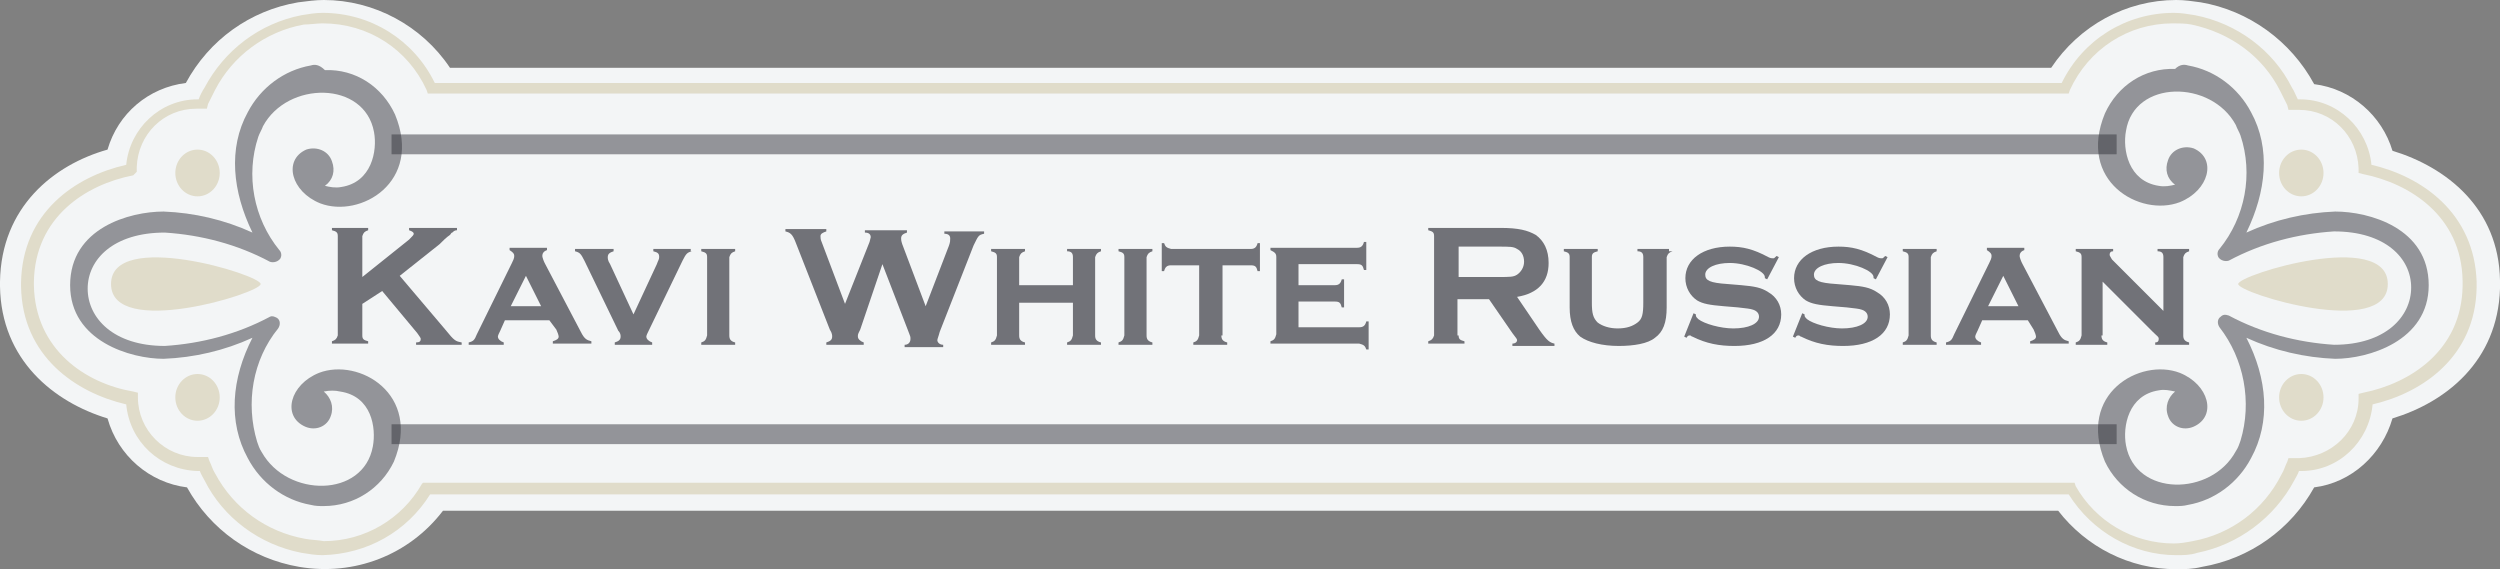 <?xml version="1.0" encoding="utf-8"?>
<!-- Generator: Adobe Illustrator 20.1.0, SVG Export Plug-In . SVG Version: 6.00 Build 0)  -->
<svg version="1.1" id="Layer_1" xmlns="http://www.w3.org/2000/svg" xmlns:xlink="http://www.w3.org/1999/xlink" x="0px" y="0px"
	 viewBox="0 0 213.9 48.7" style="enable-background:new 0 0 213.9 48.7;" xml:space="preserve">
<rect x="0" y="0" width="213.9" height="48.7" fill="#808080" stroke="none"/>
<style type="text/css">
	.st0{fill:#F3F5F6;}
	.st1{opacity:0.5;}
	.st2{fill:#33343B;}
	.st3{fill:#E0DCCA;}
	.st4{opacity:0.77;}
	.st5{fill:#4B4B53;}
</style>
<title>KaviManhattan</title>
<path class="st0" d="M186.2,48.7c-4,0-7.7-1.9-10.1-5H37.9c-2.9,3.8-7.6,5.6-12.3,4.8c-4.1-0.7-7.6-3.2-9.6-6.8
	c-3.2-0.4-5.9-2.7-6.8-5.9c-4.6-1.4-9.1-5-9.2-11.3v-0.4c0.1-6.4,4.6-10,9.2-11.3c0.9-3.1,3.5-5.3,6.7-5.7l0,0
	c2-3.7,5.5-6.2,9.6-6.9C26.3,0.1,27,0,27.7,0c4.3,0,8.4,2.2,10.8,5.8h137c2.4-3.6,6.4-5.8,10.7-5.8c0.7,0,1.4,0.1,2.1,0.2
	c4.1,0.7,7.7,3.3,9.7,7l0,0c3.2,0.4,5.8,2.7,6.7,5.7c4.6,1.4,9.1,4.9,9.2,11.1v0.7c-0.2,6.2-4.6,9.7-9.2,11.1
	c-0.9,3.1-3.5,5.5-6.7,5.9c-2,3.6-5.5,6.1-9.6,6.8C187.6,48.7,186.9,48.7,186.2,48.7L186.2,48.7L186.2,48.7z"/>
<g class="st1">
	<path class="st2" d="M187.2,5.6c2.3,0.4,4.3,1.9,5.4,4c1.7,3.1,1.3,6.8-0.4,10.3c2.4-1.1,5-1.7,7.6-1.8c2.9,0,8,1.4,8,6.3l0,0
		c0,4.8-5.2,6.3-8,6.3c-2.6-0.1-5.2-0.7-7.6-1.8c1.8,3.5,2.1,7.2,0.4,10.3c-1.1,2.1-3.1,3.6-5.4,4c-0.4,0.1-0.7,0.1-1.1,0.1l0,0
		c-2.6,0-4.9-1.5-6-3.8c-2.4-5.8,3-8.9,6.4-7.6c2.5,1,3.2,3.7,1.2,4.6c-0.9,0.4-1.9,0-2.2-0.9c0,0,0,0,0,0c-0.3-0.8,0-1.6,0.6-2.1
		c-0.5-0.1-0.9-0.2-1.4-0.1c-2.6,0.4-3.1,3.1-2.8,4.7c0.8,4.4,7.3,4.4,9.4,0.5c0.2-0.3,0.3-0.6,0.4-0.9c1-3.3,0.3-7-1.8-9.7
		c-0.2-0.3-0.2-0.7,0.1-0.9c0.2-0.2,0.4-0.2,0.7-0.1c2.8,1.5,5.9,2.3,9,2.5c4.4,0,6.6-2.4,6.6-4.9s-2.2-4.8-6.6-4.8
		c-3.1,0.2-6.2,1-9,2.5c-0.3,0.1-0.7,0-0.9-0.3c-0.1-0.2-0.1-0.5,0.1-0.7c2.2-2.7,2.9-6.4,1.8-9.7c-0.1-0.3-0.3-0.6-0.4-0.9
		c-2.1-3.9-8.7-3.9-9.4,0.5c-0.3,1.6,0.2,4.3,2.8,4.7c0.5,0.1,1,0,1.4-0.1c-0.7-0.5-0.9-1.3-0.6-2.1c0.3-0.9,1.3-1.3,2.2-1
		c0,0,0,0,0,0c2,0.9,1.3,3.6-1.2,4.6c-3.4,1.3-8.8-1.8-6.4-7.6c1.1-2.4,3.4-3.9,6-3.8l0,0C186.5,5.5,186.9,5.5,187.2,5.6z"/>
</g>
<path class="st3" d="M191.5,24.3c0,0.8,12.8,4.7,12.8,0S191.5,23.5,191.5,24.3z"/>
<ellipse class="st3" cx="196.9" cy="14.8" rx="1.9" ry="2"/>
<ellipse class="st3" cx="196.9" cy="34" rx="1.9" ry="2"/>
<g class="st1">
	<polygon class="st2" points="181.1,38 33.5,38 33.5,36.3 181.1,36.3 181.1,38 	"/>
</g>
<g class="st1">
	<polygon class="st2" points="181.1,13.2 33.5,13.2 33.5,11.5 181.1,11.5 181.1,13.2 	"/>
</g>
<g class="st1">
	<path class="st2" d="M26.6,5.6c-2.3,0.4-4.3,1.9-5.4,4c-1.7,3.1-1.3,6.8,0.4,10.3c-2.4-1.1-5-1.7-7.6-1.8c-2.9,0-8,1.4-8,6.3l0,0
		c0,4.8,5.2,6.3,8,6.3c2.6-0.1,5.2-0.7,7.6-1.8c-1.8,3.5-2.1,7.2-0.4,10.3c1.1,2.1,3.1,3.6,5.4,4c0.4,0.1,0.7,0.1,1.1,0.1l0,0
		c2.6,0,4.9-1.5,6-3.8c2.4-5.8-3-8.9-6.4-7.6c-2.5,1-3.2,3.7-1.2,4.6c0.9,0.4,1.9,0,2.2-0.9c0,0,0,0,0,0c0.3-0.8,0-1.6-0.6-2.1
		c0.5-0.1,1-0.1,1.4,0c2.7,0.4,3.1,3.1,2.8,4.7c-0.8,4.4-7.3,4.4-9.5,0.5c-0.2-0.3-0.3-0.6-0.4-0.9c-1-3.3-0.4-7,1.8-9.7
		c0.2-0.3,0.2-0.7-0.1-0.9c-0.2-0.1-0.4-0.2-0.6-0.1c-2.8,1.5-5.9,2.3-9,2.5c-4.4,0-6.6-2.4-6.6-4.9s2.2-4.8,6.6-4.8
		c3.1,0.2,6.2,1,9,2.5c0.3,0.1,0.7,0,0.9-0.3c0.1-0.2,0.1-0.5-0.1-0.7c-2.2-2.7-2.9-6.4-1.8-9.7c0.1-0.3,0.3-0.6,0.4-0.9
		c2.1-3.9,8.7-3.9,9.5,0.5c0.3,1.6-0.2,4.3-2.8,4.7c-0.5,0.1-1,0-1.4-0.1c0.7-0.5,0.9-1.3,0.6-2.1c-0.3-0.9-1.3-1.3-2.2-1
		c0,0,0,0,0,0c-2,0.9-1.3,3.6,1.2,4.6c3.4,1.3,8.8-1.8,6.4-7.6c-1.1-2.4-3.4-3.9-6-3.8l0,0C27.3,5.5,26.9,5.5,26.6,5.6z"/>
</g>
<path class="st3" d="M22.3,24.3c0,0.8-12.8,4.7-12.8,0S22.3,23.5,22.3,24.3z"/>
<ellipse class="st3" cx="16.9" cy="14.8" rx="1.9" ry="2"/>
<ellipse class="st3" cx="16.9" cy="34" rx="1.9" ry="2"/>
<path class="st3" d="M186.2,47.5L186.2,47.5c-3.7,0-7.2-2-9.2-5.2H36.8c-2,3.2-5.4,5.1-9.2,5.2c-0.6,0-1.2-0.1-1.8-0.2
	c-3.6-0.7-6.7-3-8.3-6.2c-0.1-0.2-0.3-0.5-0.4-0.8h-0.2c-3.2-0.1-5.8-2.5-6.1-5.7c-4.3-1-8.9-4.1-9-10.1v-0.3c0.1-6,4.6-9.1,9-10.1
	c0.3-3.1,2.9-5.6,6.1-5.6h0.1c0.1-0.3,0.3-0.7,0.5-1c1.7-3.2,4.7-5.5,8.3-6.2c0.6-0.1,1.2-0.2,1.8-0.2c4.1,0,7.8,2.3,9.6,6h139.2
	c1.8-3.7,5.5-6,9.6-6c0.6,0,1.2,0.1,1.8,0.2c3.6,0.7,6.7,3,8.3,6.2c0.2,0.3,0.3,0.6,0.5,1h0.2c3.2,0,5.8,2.5,6.1,5.6
	c4.3,1,8.8,4.1,9,10v0.5c-0.1,5.9-4.6,9-8.9,10c-0.3,3.2-2.9,5.7-6.1,5.7h-0.2c-0.1,0.3-0.3,0.6-0.4,0.8c-1.7,3.2-4.8,5.5-8.3,6.2
	C187.4,47.5,186.8,47.5,186.2,47.5L186.2,47.5z M36.2,41.3h141.3l0.1,0.3c1.7,3,4.9,4.9,8.4,4.9V47v-0.5c0.5,0,1.1-0.1,1.6-0.2
	c3.3-0.6,6.1-2.7,7.6-5.7c0.2-0.3,0.3-0.7,0.5-1.1l0.1-0.3h0.4h0.5c2.8-0.1,5.1-2.3,5.1-5.1v-0.4l0.4-0.1c4-0.8,8.4-3.6,8.5-9.1
	v-0.5c-0.1-5.5-4.5-8.3-8.5-9.1l-0.4-0.1v-0.4c-0.1-2.8-2.3-5-5.1-5h-0.5h-0.4l-0.1-0.4c-0.2-0.4-0.4-0.8-0.6-1.2
	c-1.5-3-4.3-5-7.6-5.7c-0.5-0.1-1.1-0.1-1.6-0.1c-3.8,0-7.2,2.2-8.8,5.7l-0.1,0.3H36.6l-0.1-0.3c-1.6-3.5-5-5.7-8.9-5.7
	c-0.5,0-1.1,0.1-1.6,0.1c-3.3,0.6-6.1,2.7-7.6,5.6c-0.2,0.4-0.4,0.8-0.6,1.2l-0.1,0.4h-0.4h-0.5c-2.8,0-5,2.2-5.1,5v0.4L11.4,15
	c-4.1,0.8-8.4,3.6-8.5,9.1v0.3c0.1,5.5,4.4,8.4,8.5,9.1l0.4,0.1v0.4c0,2.8,2.3,5.1,5.1,5.1h0.5h0.4l0.1,0.3c0.2,0.4,0.3,0.8,0.5,1.1
	c1.6,3,4.4,5,7.7,5.6c0.5,0.1,1.1,0.1,1.6,0.2c3.5,0,6.7-1.9,8.4-4.9L36.2,41.3L36.2,41.3z"/>
<g class="st4">
	<path class="st5" d="M31,26v2.7c0,0.3,0.1,0.4,0.5,0.5v0.2h-3.1v-0.2c0.3-0.1,0.4-0.2,0.5-0.5v-8.5c0-0.3-0.1-0.4-0.5-0.5v-0.2h3.1
		v0.2c-0.3,0.1-0.4,0.2-0.5,0.5v3.5l4-3.2c0.3-0.3,0.4-0.4,0.4-0.5c0-0.1-0.1-0.2-0.4-0.3v-0.2h4.1v0.2c-0.2,0-0.3,0.1-0.4,0.2
		c-0.1,0-0.1,0.1-0.2,0.2c-0.3,0.2-0.6,0.5-0.9,0.8l-3.4,2.7l3.9,4.6c0.8,1,0.9,1,1.4,1.1v0.2h-3.9v-0.2c0.3,0,0.4-0.1,0.4-0.3
		c0-0.1-0.1-0.2-0.3-0.5l-3-3.6L31,26z"/>
	<path class="st5" d="M43.2,27.4l-0.4,0.9c-0.1,0.2-0.2,0.4-0.2,0.5c0,0.2,0.2,0.4,0.5,0.5v0.2h-3v-0.2c0.4-0.1,0.5-0.2,0.7-0.7
		l3-6.1c0.1-0.2,0.2-0.4,0.2-0.6c0-0.2-0.1-0.3-0.4-0.5v-0.2h3.2v0.2c-0.3,0.1-0.4,0.3-0.4,0.5c0,0.1,0.1,0.4,0.2,0.6l3.1,5.9
		c0.3,0.6,0.5,0.7,0.9,0.8v0.2h-3.3v-0.2c0.3-0.1,0.5-0.2,0.5-0.4c0-0.1-0.1-0.4-0.2-0.6L47,27.4H43.2z M45,23.6l-1.3,2.6h2.6
		L45,23.6z"/>
	<path class="st5" d="M59.2,21.5c-0.4,0.1-0.5,0.2-0.8,0.8l-2.9,6c-0.1,0.2-0.2,0.4-0.2,0.5c0,0.2,0.2,0.4,0.5,0.5v0.2h-3.2v-0.2
		c0.3-0.1,0.5-0.2,0.5-0.5c0-0.1,0-0.3-0.2-0.5l-2.9-6c-0.3-0.6-0.4-0.7-0.8-0.8v-0.2h3.3v0.2c-0.3,0.1-0.5,0.2-0.5,0.5
		c0,0.1,0,0.3,0.2,0.6l2,4.3l2-4.3c0.1-0.3,0.2-0.4,0.2-0.6c0-0.3-0.1-0.4-0.5-0.5v-0.2h3.2V21.5z"/>
	<path class="st5" d="M62.9,21.3v0.2c-0.3,0.1-0.4,0.2-0.5,0.5v6.7c0,0.3,0.1,0.5,0.5,0.6v0.2H60v-0.2c0.3-0.1,0.4-0.2,0.5-0.6V22
		c0-0.3-0.1-0.4-0.5-0.5v-0.2H62.9z"/>
	<path class="st5" d="M73.6,28.2c-0.2,0.4-0.2,0.4-0.2,0.6c0,0.2,0.2,0.4,0.5,0.5v0.2h-3.2v-0.2c0.3-0.1,0.5-0.2,0.5-0.5
		c0-0.1,0-0.3-0.2-0.6l-2.9-7.4c-0.3-0.8-0.5-0.9-0.9-1v-0.2h3.5v0.2c-0.3,0.1-0.5,0.2-0.5,0.4c0,0.1,0,0.3,0.1,0.5l2,5.3l2.1-5.3
		c0.1-0.4,0.1-0.4,0.1-0.4c0-0.2-0.1-0.4-0.5-0.4v-0.2h3.6v0.2c-0.3,0.1-0.5,0.2-0.5,0.5c0,0.1,0,0.2,0.1,0.5l2,5.3l2-5.2
		c0.1-0.3,0.1-0.4,0.1-0.6c0-0.2-0.1-0.4-0.5-0.4v-0.2h3.4v0.2c-0.5,0.1-0.5,0.2-0.9,1l-2.9,7.4c-0.1,0.4-0.2,0.6-0.2,0.7
		c0,0.2,0.2,0.4,0.5,0.4v0.2h-3.3v-0.2c0.3,0,0.5-0.2,0.5-0.5c0-0.2,0-0.2-0.2-0.7l-2.2-5.7L73.6,28.2z"/>
	<path class="st5" d="M87.2,25.9v2.8c0,0.3,0.1,0.5,0.5,0.6v0.2h-2.9v-0.2c0.3-0.1,0.4-0.2,0.5-0.6V22c0-0.3-0.1-0.4-0.5-0.5v-0.2
		h2.9v0.2c-0.3,0.1-0.4,0.2-0.5,0.5v2.4h4.6V22c0-0.3-0.1-0.5-0.5-0.5v-0.2h2.9v0.2c-0.3,0.1-0.4,0.2-0.5,0.5v6.7
		c0,0.3,0.1,0.5,0.5,0.6v0.2h-2.9v-0.2c0.3-0.1,0.4-0.2,0.5-0.6v-2.8H87.2z"/>
	<path class="st5" d="M98.6,21.3v0.2c-0.3,0.1-0.4,0.2-0.5,0.5v6.7c0,0.3,0.1,0.5,0.5,0.6v0.2h-2.9v-0.2c0.3-0.1,0.4-0.2,0.5-0.6V22
		c0-0.3-0.1-0.4-0.5-0.5v-0.2H98.6z"/>
	<path class="st5" d="M104.5,28.7c0,0.3,0.1,0.5,0.5,0.6v0.2h-2.9v-0.2c0.3-0.1,0.4-0.2,0.5-0.6v-6h-2.4c-0.3,0-0.5,0.1-0.6,0.5
		h-0.2v-2.4h0.2c0.1,0.3,0.2,0.4,0.6,0.5h6.8c0.3,0,0.5-0.1,0.6-0.5h0.2v2.4h-0.2c-0.1-0.4-0.2-0.5-0.6-0.5h-2.4V28.7z"/>
	<path class="st5" d="M111.1,28h5.2c0.3,0,0.5-0.1,0.6-0.5h0.2v2.4h-0.2c-0.1-0.3-0.2-0.4-0.6-0.5h-7.6v-0.2
		c0.3-0.1,0.4-0.2,0.5-0.6V22c0-0.3-0.1-0.4-0.5-0.6v-0.2h7.4c0.3,0,0.5-0.1,0.6-0.5h0.2v2.4h-0.2c-0.1-0.4-0.2-0.5-0.6-0.5h-5v1.8
		h3.1c0.3,0,0.5-0.1,0.6-0.5h0.2v2.4h-0.2c-0.1-0.4-0.2-0.5-0.6-0.5h-3.1V28z"/>
	<path class="st5" d="M124.8,28.7c0,0.3,0.1,0.4,0.5,0.5v0.2h-3.1v-0.2c0.3-0.1,0.4-0.2,0.5-0.5v-8.5c0-0.3-0.1-0.4-0.5-0.5v-0.2
		h6.2c1.5,0,2.3,0.2,3,0.6c0.7,0.5,1.1,1.3,1.1,2.4c0,1.6-0.9,2.6-2.7,2.9l1.9,2.8c0.7,1,0.9,1.1,1.3,1.2v0.2h-3.6v-0.2
		c0.2,0,0.4-0.1,0.4-0.3c0-0.1-0.1-0.2-0.4-0.6l-2-2.9h-2.7V28.7z M128.2,23.7c1,0,1.3,0,1.6-0.2c0.3-0.2,0.6-0.6,0.6-1.1
		c0-0.5-0.2-0.9-0.6-1.1c-0.3-0.2-0.6-0.2-1.6-0.2h-3.4v2.6H128.2z"/>
	<path class="st5" d="M143.1,21.5c-0.3,0.1-0.4,0.2-0.5,0.5v4.3c0,1.3-0.3,2.1-1,2.6c-0.6,0.5-1.8,0.7-3.1,0.7
		c-1.4,0-2.6-0.3-3.3-0.8c-0.6-0.5-0.9-1.3-0.9-2.5V22c0-0.3-0.1-0.4-0.5-0.5v-0.2h2.9v0.2c-0.4,0.1-0.5,0.2-0.5,0.5v3.9
		c0,0.9,0.1,1.3,0.5,1.7c0.4,0.3,1,0.5,1.7,0.5c0.8,0,1.3-0.2,1.7-0.5c0.4-0.3,0.5-0.7,0.5-1.7V22c0-0.3-0.1-0.5-0.5-0.5v-0.2h2.7
		V21.5z"/>
	<path class="st5" d="M151.2,23.9l-0.2-0.1v-0.1c0-0.5-1.6-1.2-3-1.2c-1.2,0-2.1,0.4-2.1,1c0,0.5,0.4,0.7,1.9,0.8l1.2,0.1
		c1.1,0.1,1.7,0.2,2.3,0.6c0.7,0.4,1.1,1.1,1.1,1.9c0,1.7-1.5,2.7-4,2.7c-1.3,0-2.4-0.2-3.6-0.8c-0.1,0-0.1-0.1-0.2-0.1
		c-0.1,0-0.2,0-0.3,0.2l-0.2-0.1l0.8-2l0.2,0.1c0,0,0,0,0,0.1c0,0.1,0.1,0.2,0.2,0.3c0.5,0.4,1.9,0.8,3,0.8c1.3,0,2.2-0.4,2.2-1
		c0-0.3-0.2-0.5-0.5-0.6c-0.3-0.1-0.5-0.1-1.3-0.2l-1.2-0.1c-1.2-0.1-1.8-0.2-2.3-0.5c-0.6-0.4-1-1.1-1-1.9c0-1.6,1.5-2.7,3.8-2.7
		c1.1,0,2,0.2,3.3,0.9c0.2,0.1,0.3,0.1,0.4,0.1s0.1,0,0.3-0.2l0.2,0.1L151.2,23.9z"/>
	<path class="st5" d="M160.5,23.9l-0.2-0.1v-0.1c0-0.5-1.6-1.2-3-1.2c-1.2,0-2.1,0.4-2.1,1c0,0.5,0.4,0.7,1.9,0.8l1.2,0.1
		c1.1,0.1,1.7,0.2,2.3,0.6c0.7,0.4,1.1,1.1,1.1,1.9c0,1.7-1.5,2.7-4,2.7c-1.3,0-2.4-0.2-3.6-0.8c-0.1,0-0.1-0.1-0.2-0.1
		c-0.1,0-0.2,0-0.3,0.2l-0.2-0.1l0.8-2l0.2,0.1c0,0,0,0,0,0.1c0,0.1,0.1,0.2,0.2,0.3c0.5,0.4,1.9,0.8,3,0.8c1.3,0,2.2-0.4,2.2-1
		c0-0.3-0.2-0.5-0.5-0.6c-0.3-0.1-0.5-0.1-1.3-0.2l-1.2-0.1c-1.2-0.1-1.8-0.2-2.3-0.5c-0.6-0.4-1-1.1-1-1.9c0-1.6,1.5-2.7,3.8-2.7
		c1.1,0,2,0.2,3.3,0.9c0.2,0.1,0.3,0.1,0.4,0.1s0.1,0,0.3-0.2l0.2,0.1L160.5,23.9z"/>
	<path class="st5" d="M165.7,21.3v0.2c-0.3,0.1-0.4,0.2-0.5,0.5v6.7c0,0.3,0.1,0.5,0.5,0.6v0.2h-2.9v-0.2c0.3-0.1,0.4-0.2,0.5-0.6
		V22c0-0.3-0.1-0.4-0.5-0.5v-0.2H165.7z"/>
	<path class="st5" d="M169.6,27.4l-0.4,0.9c-0.1,0.2-0.2,0.4-0.2,0.5c0,0.2,0.2,0.4,0.5,0.5v0.2h-3v-0.2c0.4-0.1,0.5-0.2,0.7-0.7
		l3-6.1c0.1-0.2,0.2-0.4,0.2-0.6c0-0.2-0.1-0.3-0.4-0.5v-0.2h3.2v0.2c-0.3,0.1-0.4,0.3-0.4,0.5c0,0.1,0.1,0.4,0.2,0.6l3.1,5.9
		c0.3,0.6,0.5,0.7,0.9,0.8v0.2h-3.3v-0.2c0.3-0.1,0.5-0.2,0.5-0.4c0-0.1-0.1-0.4-0.2-0.6l-0.5-0.8H169.6z M171.4,23.6l-1.3,2.6h2.6
		L171.4,23.6z"/>
	<path class="st5" d="M179.8,28.7c0,0.3,0.1,0.5,0.5,0.6v0.2h-2.7v-0.2c0.3-0.1,0.4-0.2,0.5-0.6V22c0-0.3-0.1-0.4-0.5-0.5v-0.2h3.2
		v0.2c-0.2,0-0.3,0.1-0.3,0.3c0,0.1,0.1,0.2,0.2,0.4l4.4,4.4V22c0-0.3-0.1-0.5-0.5-0.5v-0.2h2.7v0.2c-0.3,0.1-0.4,0.2-0.5,0.5v6.7
		c0,0.3,0.1,0.5,0.5,0.6v0.2h-2.9v-0.2c0.2,0,0.3-0.1,0.3-0.3s-0.1-0.2-0.5-0.6l-4.3-4.3V28.7z"/>
</g>
</svg>

